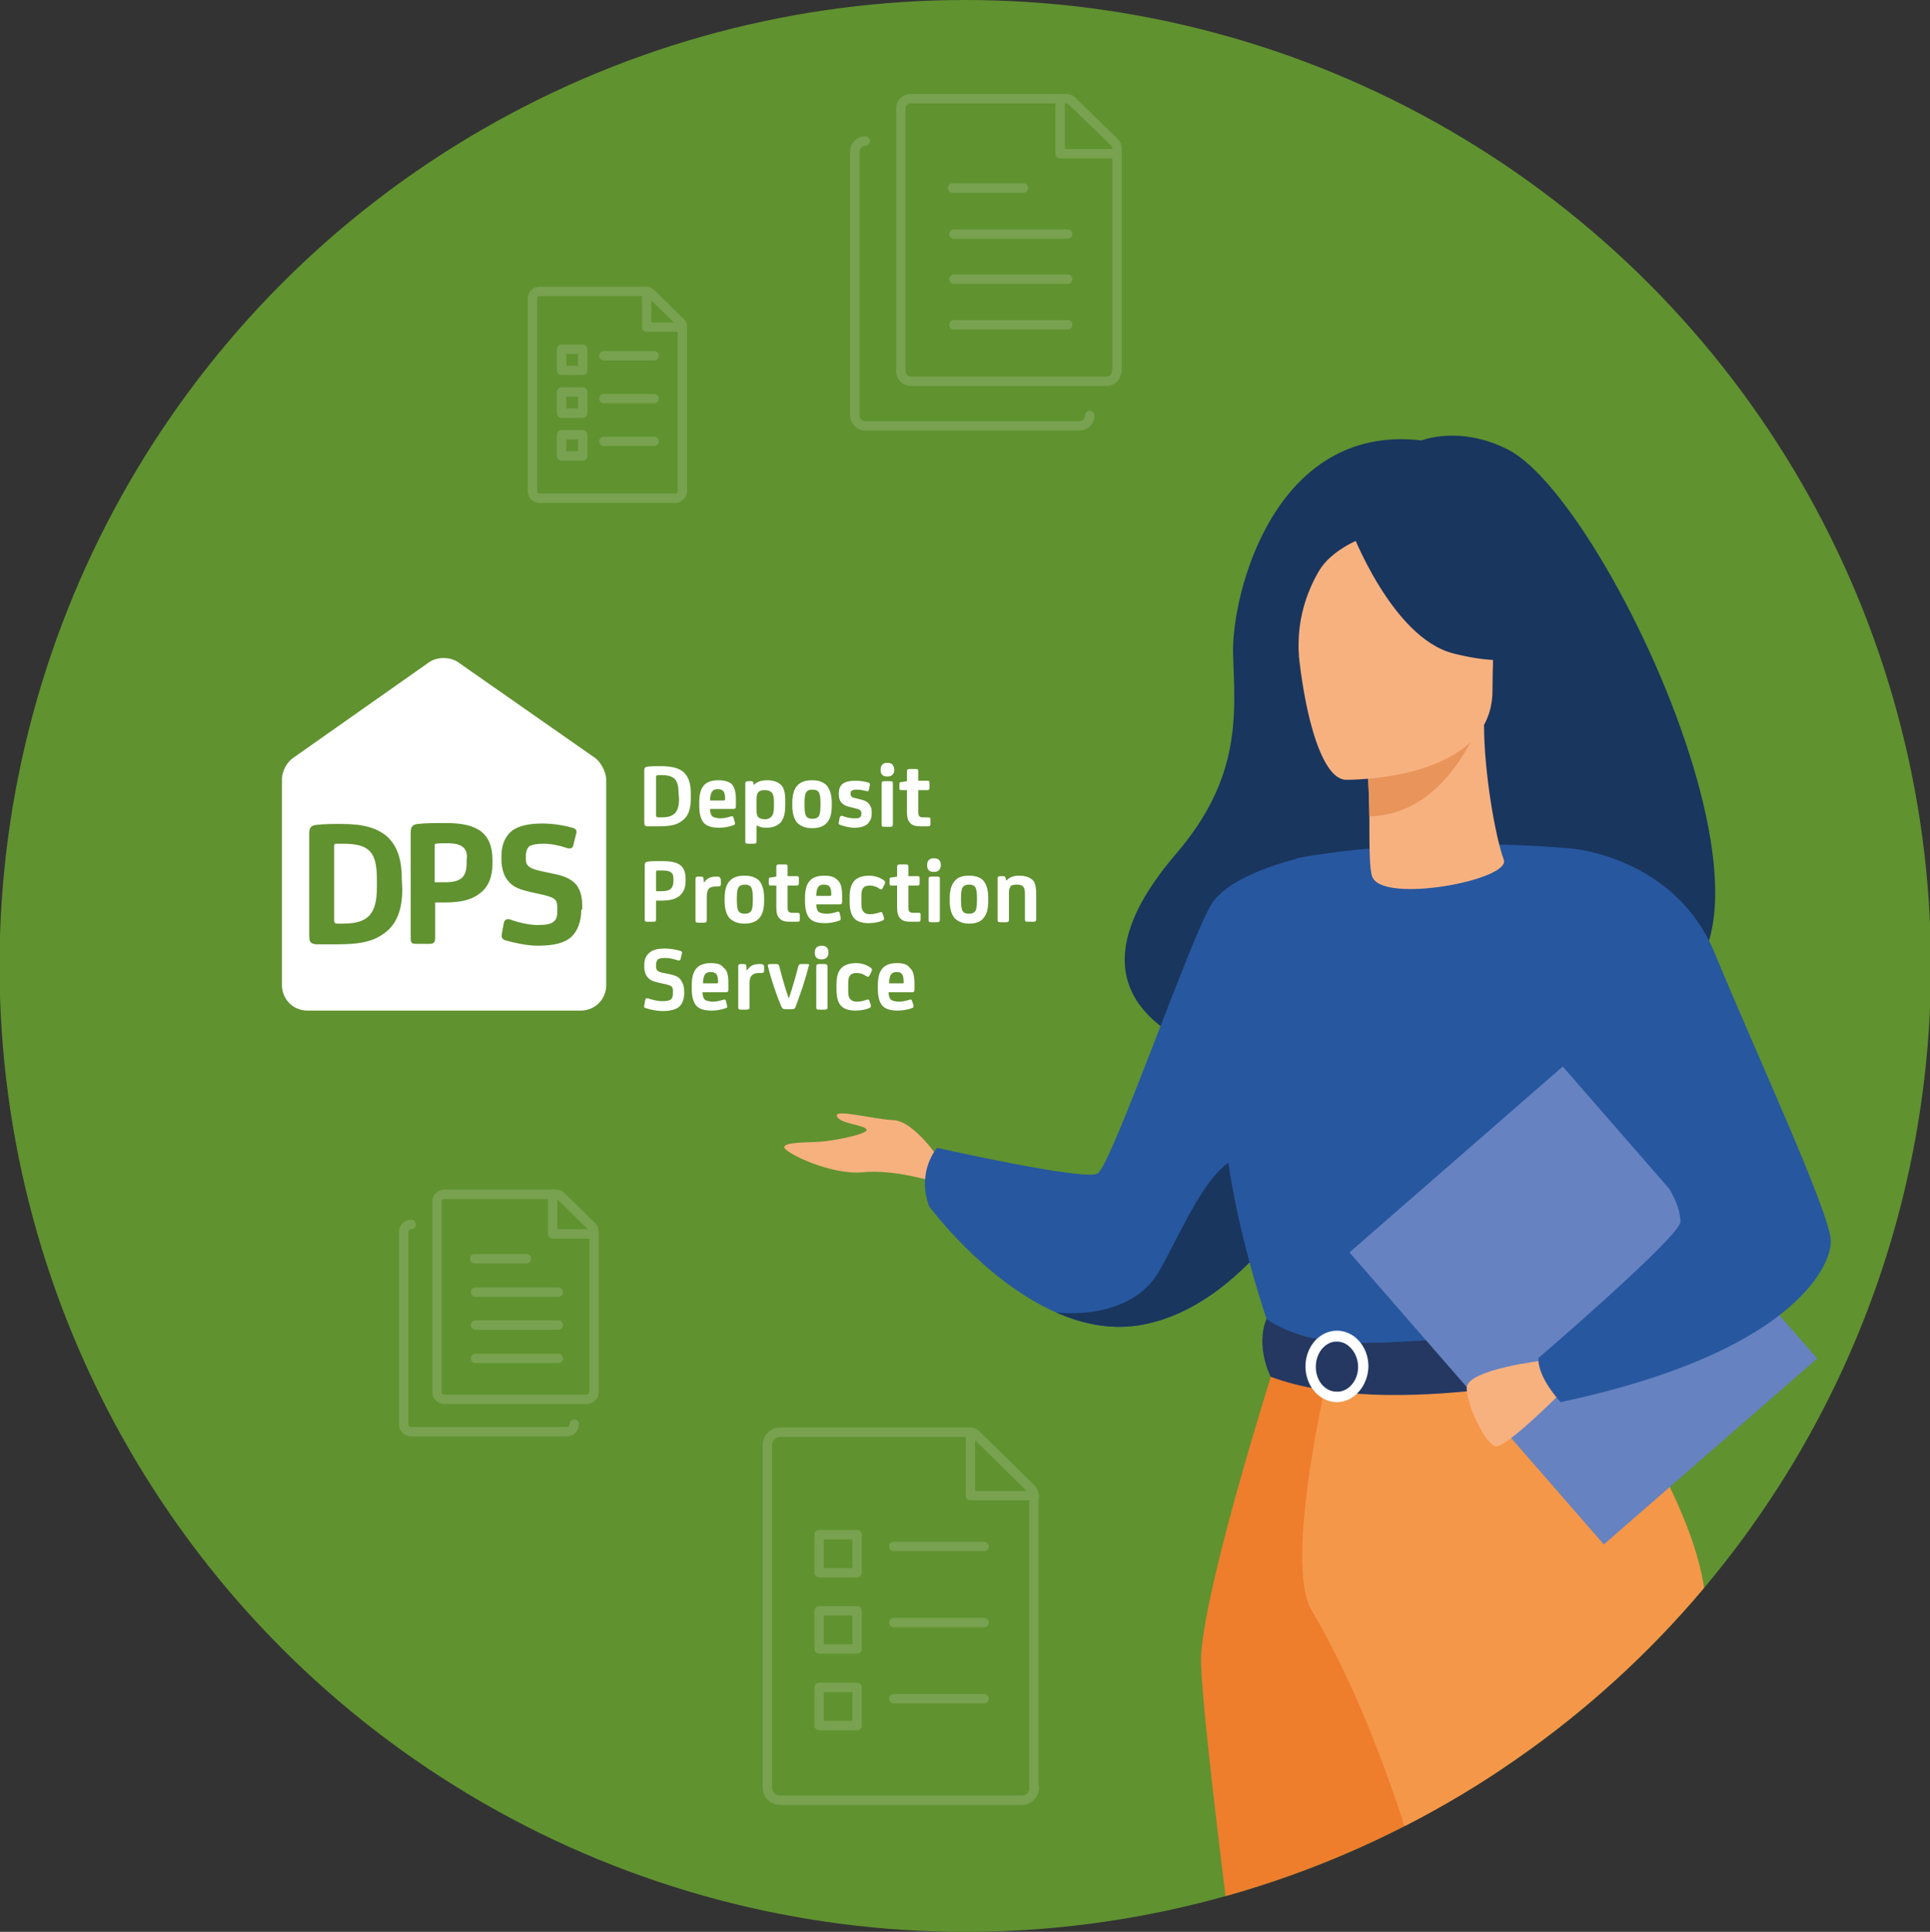 <?xml version="1.0" encoding="utf-8"?>
<!-- Generator: Adobe Illustrator 27.8.0, SVG Export Plug-In . SVG Version: 6.00 Build 0)  -->
<svg version="1.1" id="Layer_1" xmlns="http://www.w3.org/2000/svg" xmlns:xlink="http://www.w3.org/1999/xlink" x="0px" y="0px"
	 viewBox="0 0 410.7 411" style="enable-background:new 0 0 410.7 411;" xml:space="preserve">
<rect x="0" y="0" width="410.7" height="411" fill="#333333" stroke="none"/>
<style type="text/css">
	.st0{fill:#609230;}
	.st1{clip-path:url(#SVGID_00000053514058542714345930000010629678755464820655_);}
	.st2{fill:#19365E;}
	.st3{fill:#F7B17F;}
	.st4{fill:#27579F;}
	.st5{fill:#2A4B80;}
	.st6{fill:#EE7D2C;}
	.st7{fill:#F49749;}
	.st8{fill:#243862;}
	.st9{fill:#FFFFFF;}
	.st10{fill:#6682C0;}
	.st11{fill:#E8945B;}
	.st12{opacity:0.15;}
	.st13{fill:none;stroke:#FFFFFF;stroke-width:2;stroke-linecap:round;stroke-linejoin:round;stroke-miterlimit:10;}
	.st14{fill:none;stroke:#FFFFFF;stroke-width:2;stroke-linecap:round;stroke-linejoin:round;}
</style>
<circle class="st0" cx="205.4" cy="205.5" r="205.5"/>
<g>
	<g>
		<defs>
			<circle id="SVGID_1_" cx="205.4" cy="205.5" r="205.5"/>
		</defs>
		<clipPath id="SVGID_00000070099160161960919520000009036779250014334879_">
			<use xlink:href="#SVGID_1_"  style="overflow:visible;"/>
		</clipPath>
		<g style="clip-path:url(#SVGID_00000070099160161960919520000009036779250014334879_);">
			<path class="st2" d="M321,95.7c-10.3-5.3-18.5-2-18.5-2c-31.4-3.7-40.5,32.9-40.1,45.5c0.4,12.6,1.9,26.1-12.1,42.4
				c-40.5,47.2,44.3,49.3,44.3,49.3c0.7-37.7,45.9-24,44-20.1C396.6,224.7,344.3,107.7,321,95.7z"/>
			<path class="st3" d="M200.1,246.9c0,0-5.5-8.4-10-8.6c-4.4-0.2-12.7-2.5-12-0.8c0.7,1.6,5.8,1.8,6.3,2.8c0.5,1-7.6,2.5-9.9,2.6
				c-2.3,0.2-7.7,0-7.6,1.2c0.2,1.2,9.8,5.9,16.6,5.3c6.8-0.7,15.2,2,15.2,2L200.1,246.9z"/>
			<path class="st4" d="M279.8,249.6c0,0-3,5.9-8.4,12.8c-6.6,8.2-16.7,17.7-29.3,19.6c-6.1,0.9-12-0.4-17.4-2.8c0,0,0,0,0,0
				c-15.4-6.8-27-22.6-27-22.6c-2.7-7.4,1.7-12.4,1.7-12.4s31.1,7,34.1,5.5c3-1.5,20.2-51.3,24.4-57.5c4.1-6.3,18.1-9.5,18.1-9.5
				L279.8,249.6z"/>
			<path class="st2" d="M271.4,262.4c-6.6,8.2-16.7,17.7-29.3,19.6c-6.1,0.9-12-0.4-17.4-2.8c0.6,0.1,16,2,22.1-9
				c6.3-11.2,13-29,22.3-23C273.1,249.6,272.9,256,271.4,262.4z"/>
			<path class="st5" d="M395.9,585.5c0,0,9.5,8.7,7.6,14.8c-1.9,6.2-10.4,10.3-11.6,17.8c-1.2,7.5-5.8,11.6-10,11.6
				c-4.2,0-19.9,0-19.9,0s-3.1-5.3,4.3-6.9c7.4-1.6,10.2-10.4,9.7-18.6c-0.5-8.2,0.7-19.2,0.7-19.2l15.7-3.6L395.9,585.5z"/>
			<path class="st5" d="M315.5,589.2c0,0,3.4,36.7-0.8,38.8l-53.3-0.1c0,0,0-6.2,8.6-7.5c8.6-1.4,23.6-6.4,26.2-17.6
				C298.7,591.6,315.5,589.2,315.5,589.2z"/>
			<path class="st4" d="M356.6,224.9c0,0,0.8,11.2,0,24.7c-0.5,8.9-9.5,20.9-10.8,23.8c-3.2,7.4-6.8,8.6-6.8,8.6l-28,6.9l-9.8,2.4
				L270,282c0,0-14.1-39.5-8.5-61.7c5.7-22.2,14.4-37.7,14.4-37.7s23.8-5,58.3-2.1L356.6,224.9z"/>
			<path class="st6" d="M272,287.9c0,0-15.4,47.9-16.4,64.2c-1,16.3,29.4,231.5,30.6,239c1.2,7.1,9.9,11.6,9.9,11.6s4,2.4,9.8,0.8
				c8-2.3,10.5-5,10.5-5s12-153.5,4.6-208.3c-7.4-54.8-7.5-102.3-7.5-102.3H272z"/>
			<path class="st7" d="M337.2,286.5c0,0,23.5,31.5,25.6,52.8c2.2,21.3,3.4,96,8.1,116.8c4.7,20.7,21.8,60.7,21.8,125.4
				c0,0-1.8,3.7-7.3,5.7c-1.8,0.6-4.1,1.2-6.4,1.8c-4.5,1-9.2-1.2-11.2-5.3c-11.6-23.3-48.4-98.5-50.3-114.1
				c-1.3-11-13-84.1-38.4-127c-6.1-10.3,3.7-51.2,3.7-51.2L337.2,286.5z"/>
			<path class="st8" d="M269.5,280.6c0,0,6.2,4.9,18.4,5.1c14.7,0.3,51-3.7,51-3.7s1.6,4.5,1.5,9.3c0,0-44.3,11.2-70,1.6
				C270.4,292.9,267.1,286.6,269.5,280.6z"/>
			<g>
				<path class="st9" d="M284.5,298.3c-3.7,0-6.7-3.4-6.7-7.6c0-4.2,3-7.6,6.7-7.6c3.7,0,6.7,3.4,6.7,7.6
					C291.1,294.9,288.1,298.3,284.5,298.3z M284.5,285.4c-2.5,0-4.5,2.4-4.5,5.4s2,5.3,4.5,5.3c2.5,0,4.5-2.4,4.5-5.3
					S286.9,285.4,284.5,285.4z"/>
			</g>
			
				<rect x="306.8" y="236.7" transform="matrix(0.754 -0.657 0.657 0.754 -99.68 289.544)" class="st10" width="60.2" height="82.4"/>
			<path class="st3" d="M328.7,289.4c0,0-16.6,1.9-16.6,5.9c0.1,4,4.1,12.1,6.2,12.4c2.1,0.4,13.5-11,13.5-11L328.7,289.4z"/>
			<path class="st4" d="M334.2,180.5c0,0,22.2,1.6,30.7,22.3c8.5,20.7,24.7,55.5,24.7,61.3c0,5.8-9,23.9-57.5,34.2
				c0,0-5-5.3-4.7-9.4c0,0,30.3-26,30.2-29c-0.2-5.7-5-13.3-31.5-39.9C318.9,212.7,334.2,180.5,334.2,180.5z"/>
			<path class="st3" d="M320,182.9c-1.9-5.2-4.2-18.9-4.2-28.6l-1.4,0.3l-23.6,4.7c0,0,0.5,7.4,0.6,14.4c0,0.1,0,0.1,0,0.2
				c0,6.1,0,11,0.6,12.6C294.2,192.4,321.6,187.2,320,182.9z"/>
			<path class="st11" d="M290.8,159.3c0,0,0.5,7.4,0.6,14.4c13.2-0.4,20.2-12.4,23.1-19.1L290.8,159.3z"/>
			<path class="st3" d="M286.3,165.9c0,0,31.3,0.5,31.3-19c0-19.5,4.1-32.6-15.9-33.7c-20-1.2-23.9,6.3-25.5,12.8
				C274.7,132.5,278.2,165.3,286.3,165.9z"/>
			<path class="st2" d="M287.5,112.7c0,0,8.6,22.9,21.7,26.3c13.2,3.4,18.9-0.1,18.9-0.1s-10.1-8-12.2-22
				C315.9,116.8,294,101.8,287.5,112.7z"/>
			<path class="st2" d="M289.6,114.6c0,0-6.4,2.4-9,7c-2.6,4.5-4.7,10.5-4.2,17.9c0,0-6.5-15.5,0.8-24.3
				C284.9,105.8,289.6,114.6,289.6,114.6z"/>
		</g>
	</g>
</g>
<g>
	<g>
		<path class="st9" d="M72.9,179.5c-0.6,0-1,0-1.3,0c-0.4,0-0.5,0.1-0.5,0.5v15.8c0,0.5,0.2,0.7,0.7,0.7H73c5.3,0,7.2-2,7.2-7.7l0,0
			v-1.7C80.2,181.2,78.6,179.5,72.9,179.5z"/>
		<path class="st9" d="M126.7,161.3l-29.2-20.4c-1.7-1.2-4.5-1.2-6.2,0l-29,20.4c-1.3,0.9-2.3,2.9-2.3,4.4v43.9c0,3,2.4,5.4,5.4,5.4
			h58.2c3,0,5.4-2.4,5.4-5.4v-43.9C128.9,164.2,127.9,162.2,126.7,161.3z M85.6,189.2c0,4.2-1.1,7.2-3.5,9.1
			c-2.4,1.9-5.1,2.6-10.3,2.6c-0.4,0-0.8,0-1.2,0s-0.8,0-1.2,0c-0.9,0-1.6,0-2.1,0c-1.2-0.1-1.5-0.5-1.5-1.8v-21.8
			c0-1.2,0.4-1.7,1.5-1.8c1.6-0.2,3.3-0.2,5.4-0.2c4.6,0,7.4,0.8,9.6,2.6c2.2,2,3.2,4.8,3.2,9.2L85.6,189.2L85.6,189.2z
			 M104.8,183.7c0,2.9-0.9,5-2.6,6.3c-1.7,1.4-4.1,2-7.5,2h-2.1v7.6c0,0.9-0.3,1.2-1.2,1.2h-2.8c-1,0-1.2-0.2-1.2-1.2v-22.5
			c0-1.2,0.4-1.7,1.5-1.8c1.6-0.2,3.8-0.2,5.9-0.2c3.7,0,6,0.6,7.6,1.8c1.6,1.3,2.4,3.2,2.4,6.1V183.7z M123.7,193.5
			c0,2.5-0.8,4.6-2.1,5.8c-1.4,1.3-3.7,1.9-7.2,1.9c-2.1,0-5-0.6-6.7-1.1c-0.7-0.2-1.1-0.5-0.9-1.5l0.4-2.2c0.1-0.7,0.7-1,1.3-0.8
			c1.6,0.6,4.1,1.2,5.8,1.2c1.9,0,3-0.2,3.6-0.8c0.5-0.4,0.7-1,0.7-2.3v-0.3c0-0.9-0.1-1.6-0.4-1.9c-0.4-0.5-1.3-0.8-2.5-1.1
			l-2.7-0.6c-2.6-0.6-3.8-1.1-4.8-2.3c-1-1.1-1.5-2.8-1.5-4.8v-0.5c0-2.5,0.8-4.3,2.3-5.5c1.4-1,3.5-1.5,6.5-1.5
			c2.4,0,4.9,0.5,6.3,0.9c0.8,0.2,1,0.6,0.8,1.3l-0.6,2.4c-0.1,0.6-0.5,0.7-0.8,0.7c-0.2,0-0.4,0-0.6-0.1c-1.8-0.6-3.5-0.9-4.9-0.9
			c-1.5,0-2.4,0.2-3,0.5c-0.5,0.4-0.8,1.1-0.8,2.2v0.3c0,0.9,0.1,1.4,0.6,1.8c0.4,0.4,1.2,0.7,2.5,1l2.8,0.6
			c2.5,0.5,3.9,1.2,4.9,2.4c0.8,1.1,1.2,2.5,1.2,4.5v0.7H123.7z"/>
		<path class="st9" d="M98.5,180.2c-0.8-0.6-1.7-0.8-3.6-0.8c-0.7,0-1.5,0-2.1,0.1c-0.1,0-0.3,0-0.3,0.4v7.8h2.2
			c3.4,0,4.6-1.1,4.6-4.1V183C99.5,181.6,99.2,180.8,98.5,180.2z"/>
	</g>
	<g>
		<path class="st9" d="M140.6,163c-1.1,0-2,0-2.8,0.1c-0.5,0.1-0.7,0.2-0.7,0.8V175c0,0.6,0.2,0.8,0.7,0.8c0.6,0,1.5,0,2.3,0
			c2.6,0,4-0.3,5.2-1.3c1.2-0.9,1.7-2.5,1.7-4.6v-1.1c0-2.2-0.5-3.6-1.6-4.6C144.4,163.4,142.9,163,140.6,163 M144.5,169.9
			c0,2.9-1,4-3.8,4h-0.6c-0.3,0-0.5-0.1-0.5-0.5v-8.1c0-0.2,0.1-0.3,0.3-0.4c0.2,0,0.4,0,0.7,0c3,0,3.8,1,3.8,4L144.5,169.9
			L144.5,169.9z"/>
		<path class="st9" d="M152.9,166c-3.1,0-4.1,1.6-4.1,4.8v0.5c0,1.8,0.3,3,1,3.8c0.7,0.7,1.7,1,3.3,1c1,0,2-0.2,2.9-0.5
			c0.4-0.1,0.4-0.3,0.4-0.6l-0.3-1c-0.1-0.4-0.3-0.4-0.6-0.3c-0.6,0.2-1.5,0.4-2.1,0.4c-0.9,0-1.5-0.2-1.8-0.4
			c-0.3-0.3-0.5-0.8-0.5-1.6h5c0.4,0,0.5-0.2,0.5-0.6v-1.4c0-1.9-0.4-2.8-1-3.4C155,166.3,154.2,166,152.9,166 M154,170.3h-2.9
			c0-1,0.2-1.6,0.5-2c0.3-0.3,0.6-0.4,1.1-0.4c0.6,0,0.9,0.1,1.2,0.4c0.3,0.3,0.4,0.9,0.4,1.8C154.3,170.2,154.2,170.3,154,170.3"/>
		<path class="st9" d="M163.2,166c-1.3,0-2.2,0.4-2.8,1l0,0l-0.1-0.5c-0.1-0.3-0.2-0.3-0.5-0.3h-0.7c-0.3,0-0.5,0.1-0.5,0.5V179
			c0,0.4,0.1,0.5,0.6,0.5h1.2c0.4,0,0.6-0.1,0.6-0.5v-3.4c0.5,0.3,1.2,0.5,2,0.5c1.5,0,2.4-0.4,3.1-1.1c0.7-0.8,1-2,1-3.7v-0.8
			c0-1.8-0.2-2.8-0.9-3.5C165.5,166.3,164.5,166,163.2,166 M164.7,171.4c0,1.1-0.1,1.8-0.5,2.3c-0.3,0.3-0.7,0.6-1.4,0.6
			c-0.7,0-1.1-0.2-1.4-0.4c-0.2-0.2-0.4-0.6-0.4-1.3V170c0-0.7,0.1-1.2,0.4-1.5s0.7-0.4,1.4-0.4c0.7,0,1.1,0.2,1.4,0.5
			c0.4,0.4,0.5,1.1,0.5,2.3V171.4L164.7,171.4z"/>
		<path class="st9" d="M172.8,166c-1.5,0-2.5,0.4-3.2,1.2s-1,2.1-1,3.6v0.6c0,1.5,0.3,2.7,1,3.6c0.7,0.7,1.7,1.2,3.2,1.2
			s2.5-0.4,3.2-1.2s1-2,1-3.6v-0.6c0-1.5-0.3-2.7-1-3.6C175.3,166.4,174.3,166,172.8,166 M174.6,171.3c0,1.2-0.1,2-0.4,2.4
			c-0.3,0.3-0.6,0.5-1.3,0.5c-0.7,0-1.1-0.2-1.3-0.5c-0.3-0.4-0.4-1.2-0.4-2.4v-0.4c0-1.2,0.1-2,0.4-2.4c0.3-0.4,0.6-0.5,1.3-0.5
			s1.1,0.2,1.3,0.5c0.3,0.4,0.4,1.2,0.4,2.4V171.3z"/>
		<path class="st9" d="M183.2,170.1l-1.2-0.3c-0.6-0.1-1-0.3-1-0.9v-0.1c0-0.3,0.1-0.5,0.3-0.6c0.2-0.2,0.6-0.2,1.2-0.2
			s1.5,0.2,1.9,0.3c0.3,0.1,0.4,0,0.5-0.2l0.2-1.1c0.1-0.3,0-0.4-0.3-0.5c-0.6-0.2-1.7-0.4-2.7-0.4c-1.3,0-2.1,0.2-2.7,0.6
			c-0.6,0.4-0.9,1.1-0.9,2.1v0.2c0,0.8,0.2,1.4,0.6,1.8c0.4,0.4,0.8,0.7,1.8,0.9l1.2,0.3c0.8,0.2,1.2,0.4,1.2,1v0.1
			c0,0.4-0.1,0.6-0.3,0.8c-0.3,0.2-0.6,0.2-1.3,0.2c-0.7,0-1.7-0.2-2.4-0.5c-0.3-0.1-0.5,0-0.6,0.3l-0.2,1c-0.1,0.3,0,0.5,0.3,0.6
			c0.8,0.3,2,0.6,3,0.6c1.3,0,2.3-0.3,2.9-0.9c0.5-0.5,0.8-1.2,0.8-2.1v-0.2c0-0.7-0.1-1.2-0.4-1.6
			C184.8,170.7,184.1,170.3,183.2,170.1"/>
		<path class="st9" d="M189.4,166.2h-1.2c-0.4,0-0.6,0.1-0.6,0.5v8.7c0,0.4,0.1,0.5,0.6,0.5h1.2c0.4,0,0.6-0.1,0.6-0.5v-8.7
			C190,166.3,189.9,166.2,189.4,166.2"/>
		<path class="st9" d="M188.9,162.3h-0.1c-0.8,0-1.4,0.4-1.4,1.4v0.1c0,0.9,0.4,1.4,1.4,1.4h0.1c0.8,0,1.4-0.5,1.4-1.4v-0.1
			C190.2,162.7,189.7,162.3,188.9,162.3"/>
		<path class="st9" d="M197.5,173.9h-1c-0.5,0-0.8-0.1-0.9-0.3c-0.2-0.2-0.2-0.5-0.2-1.2v-4.3h2c0.3,0,0.4-0.2,0.4-0.5v-1
			c0-0.4-0.1-0.5-0.4-0.5h-2v-2c0-0.4-0.1-0.5-0.6-0.5h-1.2c-0.4,0-0.6,0.1-0.6,0.5v2.1l-1.3,0.2c-0.2,0-0.3,0.1-0.3,0.4v0.9
			c0,0.3,0.1,0.4,0.4,0.4h1.2v4.7c0,1.1,0.2,1.9,0.8,2.4c0.5,0.5,1.2,0.6,2.3,0.6h1.4c0.4,0,0.5-0.1,0.5-0.5v-1
			C198,174,197.9,173.9,197.5,173.9"/>
	</g>
	<g>
		<path class="st9" d="M140.9,183.2c-1.2,0-2.3,0-3,0.1c-0.5,0.1-0.7,0.2-0.7,0.8v11.5c0,0.4,0.1,0.5,0.5,0.5h1.4
			c0.4,0,0.5-0.1,0.5-0.5v-4h1.2c1.7,0,2.9-0.3,3.8-1c0.8-0.7,1.3-1.7,1.3-3.2v-0.3c0-1.4-0.3-2.4-1.2-3.1
			C143.8,183.4,142.6,183.2,140.9,183.2 M143.3,187.4c0,1.6-0.7,2.2-2.5,2.2h-1.2v-4.1c0-0.2,0.1-0.2,0.2-0.3c0.3,0,0.7,0,1.1,0
			c1,0,1.5,0.1,1.9,0.4s0.5,0.7,0.5,1.5V187.4L143.3,187.4z"/>
		<path class="st9" d="M152.7,186.5h-0.3c-1.3,0-2,0.4-2.6,1.3l0,0l-0.1-0.9c0-0.3-0.2-0.4-0.5-0.4h-0.7c-0.3,0-0.5,0.1-0.5,0.5v8.8
			c0,0.4,0.1,0.5,0.6,0.5h1.2c0.4,0,0.6-0.1,0.6-0.5v-5c0-1,0.2-1.4,0.4-1.7c0.3-0.3,0.7-0.5,1.6-0.5h0.4c0.4,0,0.6-0.1,0.6-0.5v-1
			C153.2,186.6,153.1,186.5,152.7,186.5"/>
		<path class="st9" d="M158.4,186.3c-1.5,0-2.5,0.4-3.2,1.2c-0.7,0.8-1,2.1-1,3.6v0.6c0,1.5,0.3,2.7,1,3.6c0.7,0.7,1.7,1.2,3.2,1.2
			s2.5-0.4,3.2-1.2c0.7-0.8,1-2,1-3.6V191c0-1.5-0.3-2.7-1-3.6C160.9,186.7,159.9,186.3,158.4,186.3 M160.2,191.5
			c0,1.2-0.1,2-0.4,2.4c-0.3,0.3-0.6,0.5-1.3,0.5c-0.7,0-1.1-0.2-1.3-0.5c-0.3-0.4-0.4-1.2-0.4-2.4v-0.4c0-1.2,0.1-2,0.4-2.4
			c0.3-0.3,0.6-0.5,1.3-0.5c0.7,0,1.1,0.2,1.3,0.5c0.3,0.4,0.4,1.2,0.4,2.4V191.5z"/>
		<path class="st9" d="M169.7,194.2h-1c-0.5,0-0.8-0.1-0.9-0.3c-0.2-0.2-0.2-0.5-0.2-1.2v-4.3h2c0.3,0,0.4-0.2,0.4-0.5v-1
			c0-0.4-0.1-0.5-0.4-0.5h-2v-2c0-0.4-0.1-0.5-0.6-0.5h-1.2c-0.4,0-0.6,0.1-0.6,0.5v2.1l-1.3,0.2c-0.2,0-0.3,0.1-0.3,0.4v0.9
			c0,0.3,0.1,0.4,0.4,0.4h1.2v4.7c0,1.1,0.2,1.9,0.8,2.4c0.5,0.5,1.2,0.6,2.3,0.6h1.4c0.4,0,0.5-0.1,0.5-0.5v-1
			C170.1,194.3,170.1,194.2,169.7,194.2"/>
		<path class="st9" d="M175.4,186.3c-3.1,0-4.1,1.7-4.1,4.8v0.5c0,1.8,0.3,3,1,3.8c0.7,0.7,1.7,1,3.3,1c1,0,2-0.2,2.9-0.5
			c0.4-0.1,0.4-0.3,0.4-0.6l-0.2-1c-0.1-0.4-0.3-0.4-0.6-0.3c-0.6,0.2-1.5,0.4-2.1,0.4c-0.9,0-1.5-0.2-1.8-0.4
			c-0.3-0.3-0.5-0.8-0.5-1.6h5c0.4,0,0.5-0.2,0.5-0.6v-1.3c0-1.9-0.4-2.8-1-3.3C177.6,186.6,176.8,186.3,175.4,186.3 M176.6,190.6
			h-2.9c0-1,0.2-1.7,0.5-2c0.3-0.3,0.6-0.4,1.1-0.4c0.6,0,0.9,0.1,1.2,0.4c0.3,0.3,0.4,0.9,0.4,1.8
			C176.9,190.5,176.8,190.6,176.6,190.6"/>
		<path class="st9" d="M185,186.3c-1.3,0-2.3,0.3-3,0.9c-0.9,0.8-1.2,2-1.2,3.8v0.6c0,1.7,0.2,3,1.1,3.9c0.6,0.6,1.7,0.9,2.9,0.9
			c1.1,0,2.2-0.2,2.9-0.5c0.4-0.2,0.5-0.3,0.4-0.7l-0.3-0.9c-0.1-0.3-0.3-0.3-0.6-0.2c-0.5,0.2-1.3,0.4-2,0.4
			c-0.8,0-1.2-0.2-1.5-0.6c-0.4-0.5-0.4-1.1-0.4-2.4v-0.3c0-1.2,0-1.9,0.5-2.4c0.3-0.3,0.8-0.4,1.3-0.4c0.7,0,1.4,0.2,2.1,0.7
			c0.3,0.2,0.5,0.1,0.6-0.1l0.5-1c0.1-0.3,0.1-0.5-0.2-0.7C187.3,186.7,186.1,186.3,185,186.3"/>
		<path class="st9" d="M195.4,194.2h-1c-0.5,0-0.8-0.1-0.9-0.3c-0.2-0.2-0.2-0.5-0.2-1.2v-4.3h2c0.3,0,0.4-0.2,0.4-0.5v-1
			c0-0.4-0.1-0.5-0.4-0.5h-2v-2c0-0.4-0.1-0.5-0.6-0.5h-1.2c-0.4,0-0.6,0.1-0.6,0.5v2.1l-1.3,0.2c-0.2,0-0.3,0.1-0.3,0.4v0.9
			c0,0.3,0.1,0.4,0.4,0.4h1.2v4.7c0,1.1,0.2,1.9,0.8,2.4c0.5,0.5,1.2,0.6,2.3,0.6h1.4c0.4,0,0.5-0.1,0.5-0.5v-1
			C195.9,194.3,195.9,194.2,195.4,194.2"/>
		<path class="st9" d="M198.8,182.6h-0.1c-0.8,0-1.4,0.4-1.4,1.4v0.1c0,0.9,0.4,1.4,1.4,1.4h0.1c0.8,0,1.4-0.5,1.4-1.4V184
			C200.2,183,199.6,182.6,198.8,182.6"/>
		<path class="st9" d="M199.4,186.5h-1.2c-0.4,0-0.6,0.1-0.6,0.5v8.7c0,0.4,0.1,0.5,0.6,0.5h1.2c0.4,0,0.6-0.1,0.6-0.5V187
			C200,186.6,199.9,186.5,199.4,186.5"/>
		<path class="st9" d="M206.2,186.3c-1.5,0-2.5,0.4-3.1,1.2c-0.7,0.8-1,2.1-1,3.6v0.6c0,1.5,0.3,2.7,1,3.6c0.7,0.7,1.7,1.2,3.1,1.2
			c1.5,0,2.5-0.4,3.1-1.2c0.7-0.8,1-2,1-3.6V191c0-1.5-0.3-2.7-1-3.6C208.7,186.7,207.7,186.3,206.2,186.3 M207.9,191.5
			c0,1.2-0.1,2-0.4,2.4c-0.3,0.3-0.6,0.5-1.3,0.5s-1.1-0.2-1.3-0.5c-0.3-0.4-0.4-1.2-0.4-2.4v-0.4c0-1.2,0.1-2,0.4-2.4
			c0.3-0.3,0.6-0.5,1.3-0.5s1.1,0.2,1.3,0.5c0.3,0.4,0.4,1.2,0.4,2.4V191.5z"/>
		<path class="st9" d="M216.9,186.3c-1.4,0-2.1,0.4-2.7,1h-0.1l-0.1-0.5c-0.1-0.3-0.2-0.4-0.5-0.4h-0.7c-0.3,0-0.5,0.1-0.5,0.5v8.8
			c0,0.4,0.1,0.5,0.6,0.5h1.2c0.4,0,0.6-0.1,0.6-0.5v-5.8c0-0.8,0.2-1.1,0.4-1.4c0.2-0.2,0.7-0.3,1.3-0.3s1,0.1,1.3,0.4
			c0.3,0.3,0.4,0.8,0.4,1.5v5.5c0,0.4,0.1,0.5,0.6,0.5h1.2c0.4,0,0.6-0.1,0.6-0.5v-5.4c0-1-0.1-2-0.5-2.7
			C219.3,186.7,218.3,186.3,216.9,186.3"/>
	</g>
	<g>
		<path class="st9" d="M142.7,207.3l-1.5-0.3c-0.6-0.1-1.1-0.3-1.3-0.5c-0.2-0.2-0.3-0.5-0.3-1v-0.2c0-0.6,0.2-1,0.4-1.2
			c0.3-0.2,0.7-0.3,1.6-0.3c0.8,0,1.7,0.2,2.6,0.5c0.4,0.1,0.6,0,0.6-0.2l0.3-1.2c0.1-0.3,0-0.5-0.3-0.6c-0.7-0.2-2-0.5-3.2-0.5
			c-1.5,0-2.5,0.2-3.3,0.8c-0.8,0.6-1.2,1.5-1.2,2.7v0.3c0,1.1,0.3,1.9,0.8,2.4c0.5,0.6,1.2,0.8,2.4,1.1l1.4,0.3
			c0.7,0.2,1.1,0.3,1.3,0.6c0.2,0.2,0.2,0.5,0.2,1.1v0.2c0,0.6-0.1,1-0.4,1.3c-0.4,0.3-1,0.4-1.9,0.4s-2.2-0.3-3-0.6
			c-0.3-0.1-0.5,0-0.6,0.3l-0.2,1.2c-0.1,0.4,0,0.5,0.4,0.6c0.9,0.3,2.4,0.6,3.4,0.6c1.7,0,2.9-0.3,3.6-0.9c0.7-0.6,1.1-1.7,1.1-2.9
			V211c0-1-0.2-1.7-0.6-2.3C144.6,207.9,143.9,207.6,142.7,207.3"/>
		<path class="st9" d="M151.3,204.9c-3.1,0-4.1,1.7-4.1,4.8v0.5c0,1.8,0.3,3,1,3.8c0.7,0.7,1.7,1,3.3,1c1,0,2-0.2,2.9-0.5
			c0.4-0.1,0.4-0.3,0.3-0.6l-0.2-0.9c-0.1-0.4-0.3-0.4-0.6-0.3c-0.6,0.2-1.5,0.4-2.1,0.4c-0.9,0-1.5-0.2-1.8-0.4
			c-0.3-0.3-0.5-0.8-0.5-1.6h5c0.4,0,0.5-0.2,0.5-0.6v-1.3c0-1.9-0.3-2.8-1-3.3C153.5,205.2,152.7,204.9,151.3,204.9 M152.5,209.2
			h-2.9c0-0.9,0.2-1.7,0.5-2c0.3-0.3,0.6-0.4,1.1-0.4c0.6,0,0.9,0.1,1.2,0.4c0.3,0.3,0.4,0.9,0.4,1.8
			C152.8,209.1,152.7,209.2,152.5,209.2"/>
		<path class="st9" d="M161.9,205.1h-0.3c-1.3,0-2,0.4-2.6,1.3h-0.1l-0.1-0.9c0-0.3-0.2-0.4-0.5-0.4h-0.7c-0.3,0-0.5,0.1-0.5,0.4
			v8.8c0,0.4,0.1,0.5,0.6,0.5h1.2c0.4,0,0.6-0.1,0.6-0.5v-5.1c0-1,0.2-1.4,0.5-1.7c0.3-0.3,0.7-0.5,1.6-0.5h0.4
			c0.4,0,0.6-0.1,0.6-0.4v-1.1C162.4,205.2,162.3,205.1,161.9,205.1"/>
		<path class="st9" d="M171.8,205.1h-1.3c-0.3,0-0.5,0.1-0.6,0.4c-0.6,2.3-1.3,4.8-2,6.8h-0.1c-0.7-2-1.4-4.5-2-6.8
			c-0.1-0.3-0.2-0.4-0.6-0.4h-1.3c-0.4,0-0.5,0.1-0.5,0.4c0.7,2.9,1.9,6.4,2.9,8.7c0.2,0.4,0.4,0.5,0.8,0.5h1.4
			c0.5,0,0.7-0.1,0.8-0.5c0.9-2.4,2.1-5.8,2.8-8.7C172.3,205.2,172.1,205.1,171.8,205.1"/>
		<path class="st9" d="M175.5,205.1h-1.2c-0.4,0-0.6,0.1-0.6,0.5v8.7c0,0.4,0.1,0.5,0.6,0.5h1.2c0.4,0,0.6-0.1,0.6-0.5v-8.7
			C176,205.2,175.9,205.1,175.5,205.1"/>
		<path class="st9" d="M174.9,201.2L174.9,201.2c-0.9,0-1.5,0.4-1.5,1.4v0.1c0,0.9,0.4,1.4,1.4,1.4h0.1c0.8,0,1.4-0.5,1.4-1.4v-0.1
			C176.3,201.6,175.7,201.2,174.9,201.2"/>
		<path class="st9" d="M182.2,204.9c-1.3,0-2.3,0.3-3,0.9c-0.9,0.8-1.2,2-1.2,3.8v0.6c0,1.7,0.2,3.1,1.1,3.9
			c0.6,0.6,1.7,0.9,2.9,0.9c1.1,0,2.2-0.2,2.9-0.5c0.4-0.2,0.5-0.3,0.4-0.7l-0.3-0.9c-0.1-0.3-0.3-0.3-0.6-0.2
			c-0.5,0.2-1.3,0.4-2,0.4c-0.8,0-1.2-0.2-1.5-0.6c-0.4-0.4-0.4-1.1-0.4-2.4v-0.3c0-1.2,0-1.9,0.5-2.4c0.3-0.3,0.8-0.4,1.3-0.4
			c0.7,0,1.4,0.2,2.1,0.7c0.3,0.2,0.5,0.1,0.6-0.1l0.5-1c0.1-0.3,0.1-0.5-0.2-0.7C184.5,205.3,183.4,204.9,182.2,204.9"/>
		<path class="st9" d="M190.9,204.9c-3.1,0-4.1,1.7-4.1,4.8v0.5c0,1.8,0.3,3,1,3.8c0.7,0.7,1.7,1,3.3,1c1,0,2-0.2,2.9-0.5
			c0.4-0.1,0.4-0.3,0.4-0.6l-0.3-0.9c-0.1-0.4-0.3-0.4-0.6-0.3c-0.6,0.2-1.5,0.4-2.1,0.4c-0.9,0-1.5-0.2-1.8-0.4
			c-0.3-0.3-0.5-0.8-0.5-1.6h5c0.4,0,0.5-0.2,0.5-0.6v-1.3c0-1.9-0.4-2.8-1-3.3C193.1,205.2,192.3,204.9,190.9,204.9 M192.1,209.2
			h-2.9c0-0.9,0.2-1.7,0.5-2s0.6-0.4,1.1-0.4c0.6,0,0.9,0.1,1.1,0.4c0.3,0.3,0.4,0.9,0.4,1.8C192.4,209.1,192.3,209.2,192.1,209.2"
			/>
	</g>
</g>
<g class="st12">
	<g>
		<polyline class="st13" points="206.5,304.7 206.5,318.2 220.1,318.2 		"/>
		<path class="st13" d="M220.1,380.3c0,1.5-1.2,2.7-2.7,2.7H166c-1.5,0-2.7-1.2-2.7-2.7v-72.9c0-1.5,1.2-2.7,2.7-2.7h40.5
			c0.7,0,1,0.3,1.5,0.8l11.2,11c0.5,0.5,0.8,1,0.8,1.7V380.3z"/>
	</g>
	<line class="st14" x1="190.2" y1="329" x2="209.4" y2="329"/>
	<rect x="174.3" y="326.5" class="st14" width="8.1" height="8.1"/>
	<line class="st14" x1="190.2" y1="345.2" x2="209.4" y2="345.2"/>
	<rect x="174.3" y="342.7" class="st14" width="8.1" height="8.1"/>
	<line class="st14" x1="190.2" y1="361.4" x2="209.4" y2="361.4"/>
	<rect x="174.3" y="359" class="st14" width="8.1" height="8.1"/>
</g>
<g class="st12">
	<g>
		<polyline class="st13" points="137.6,62 137.6,69.6 145.2,69.6 		"/>
		<path class="st13" d="M145.2,104.5c0,0.8-0.7,1.5-1.5,1.5h-28.9c-0.8,0-1.5-0.7-1.5-1.5v-41c0-0.8,0.7-1.5,1.5-1.5h22.8
			c0.4,0,0.6,0.2,0.9,0.4l6.3,6.2c0.3,0.3,0.4,0.5,0.4,0.9V104.5z"/>
	</g>
	<line class="st14" x1="128.5" y1="75.7" x2="139.2" y2="75.7"/>
	<rect x="119.5" y="74.3" class="st14" width="4.5" height="4.5"/>
	<line class="st14" x1="128.5" y1="84.8" x2="139.2" y2="84.8"/>
	<rect x="119.5" y="83.4" class="st14" width="4.5" height="4.5"/>
	<line class="st14" x1="128.5" y1="93.9" x2="139.2" y2="93.9"/>
	<rect x="119.5" y="92.5" class="st14" width="4.5" height="4.5"/>
</g>
<g class="st12">
	<polyline class="st13" points="117.6,254 117.6,262.5 126.4,262.5 	"/>
	<path class="st13" d="M126.4,296.2c0,0.8-0.7,1.5-1.5,1.5H94.5c-0.8,0-1.5-0.7-1.5-1.5v-40.6c0-0.8,0.7-1.5,1.5-1.5h24.1
		c0.4,0,0.6,0.2,0.9,0.5l6.4,6.3c0.3,0.3,0.5,0.7,0.5,1.1V296.2z"/>
	<line class="st13" x1="118.8" y1="274.9" x2="101.2" y2="274.9"/>
	<line class="st13" x1="118.8" y1="281.9" x2="101.2" y2="281.9"/>
	<line class="st13" x1="118.8" y1="289" x2="101.2" y2="289"/>
	<line class="st13" x1="112" y1="267.8" x2="101" y2="267.8"/>
	<path class="st13" d="M87.5,260.5c-0.9,0-1.6,0.7-1.6,1.6V303c0,0.9,0.7,1.6,1.6,1.6h33.1c0.9,0,1.6-0.7,1.6-1.6"/>
</g>
<g class="st12">
	<polyline class="st13" points="225.6,21 225.6,32.7 237.6,32.7 	"/>
	<path class="st13" d="M237.6,79c0,1.2-0.9,2.1-2.1,2.1h-41.7c-1.2,0-2.1-1-2.1-2.1V23.1c0-1.2,0.9-2.1,2.1-2.1h33.2
		c0.6,0,0.8,0.2,1.2,0.6l8.9,8.6c0.4,0.4,0.6,0.9,0.6,1.5V79z"/>
	<line class="st13" x1="227.2" y1="49.8" x2="203" y2="49.8"/>
	<line class="st13" x1="227.2" y1="59.4" x2="203" y2="59.4"/>
	<line class="st13" x1="227.2" y1="69.1" x2="203" y2="69.1"/>
	<line class="st13" x1="217.8" y1="40" x2="202.7" y2="40"/>
	<path class="st13" d="M184.1,30c-1.2,0-2.2,1-2.2,2.2v56.2c0,1.2,1,2.2,2.2,2.2h45.6c1.2,0,2.2-1,2.2-2.2"/>
</g>
</svg>
